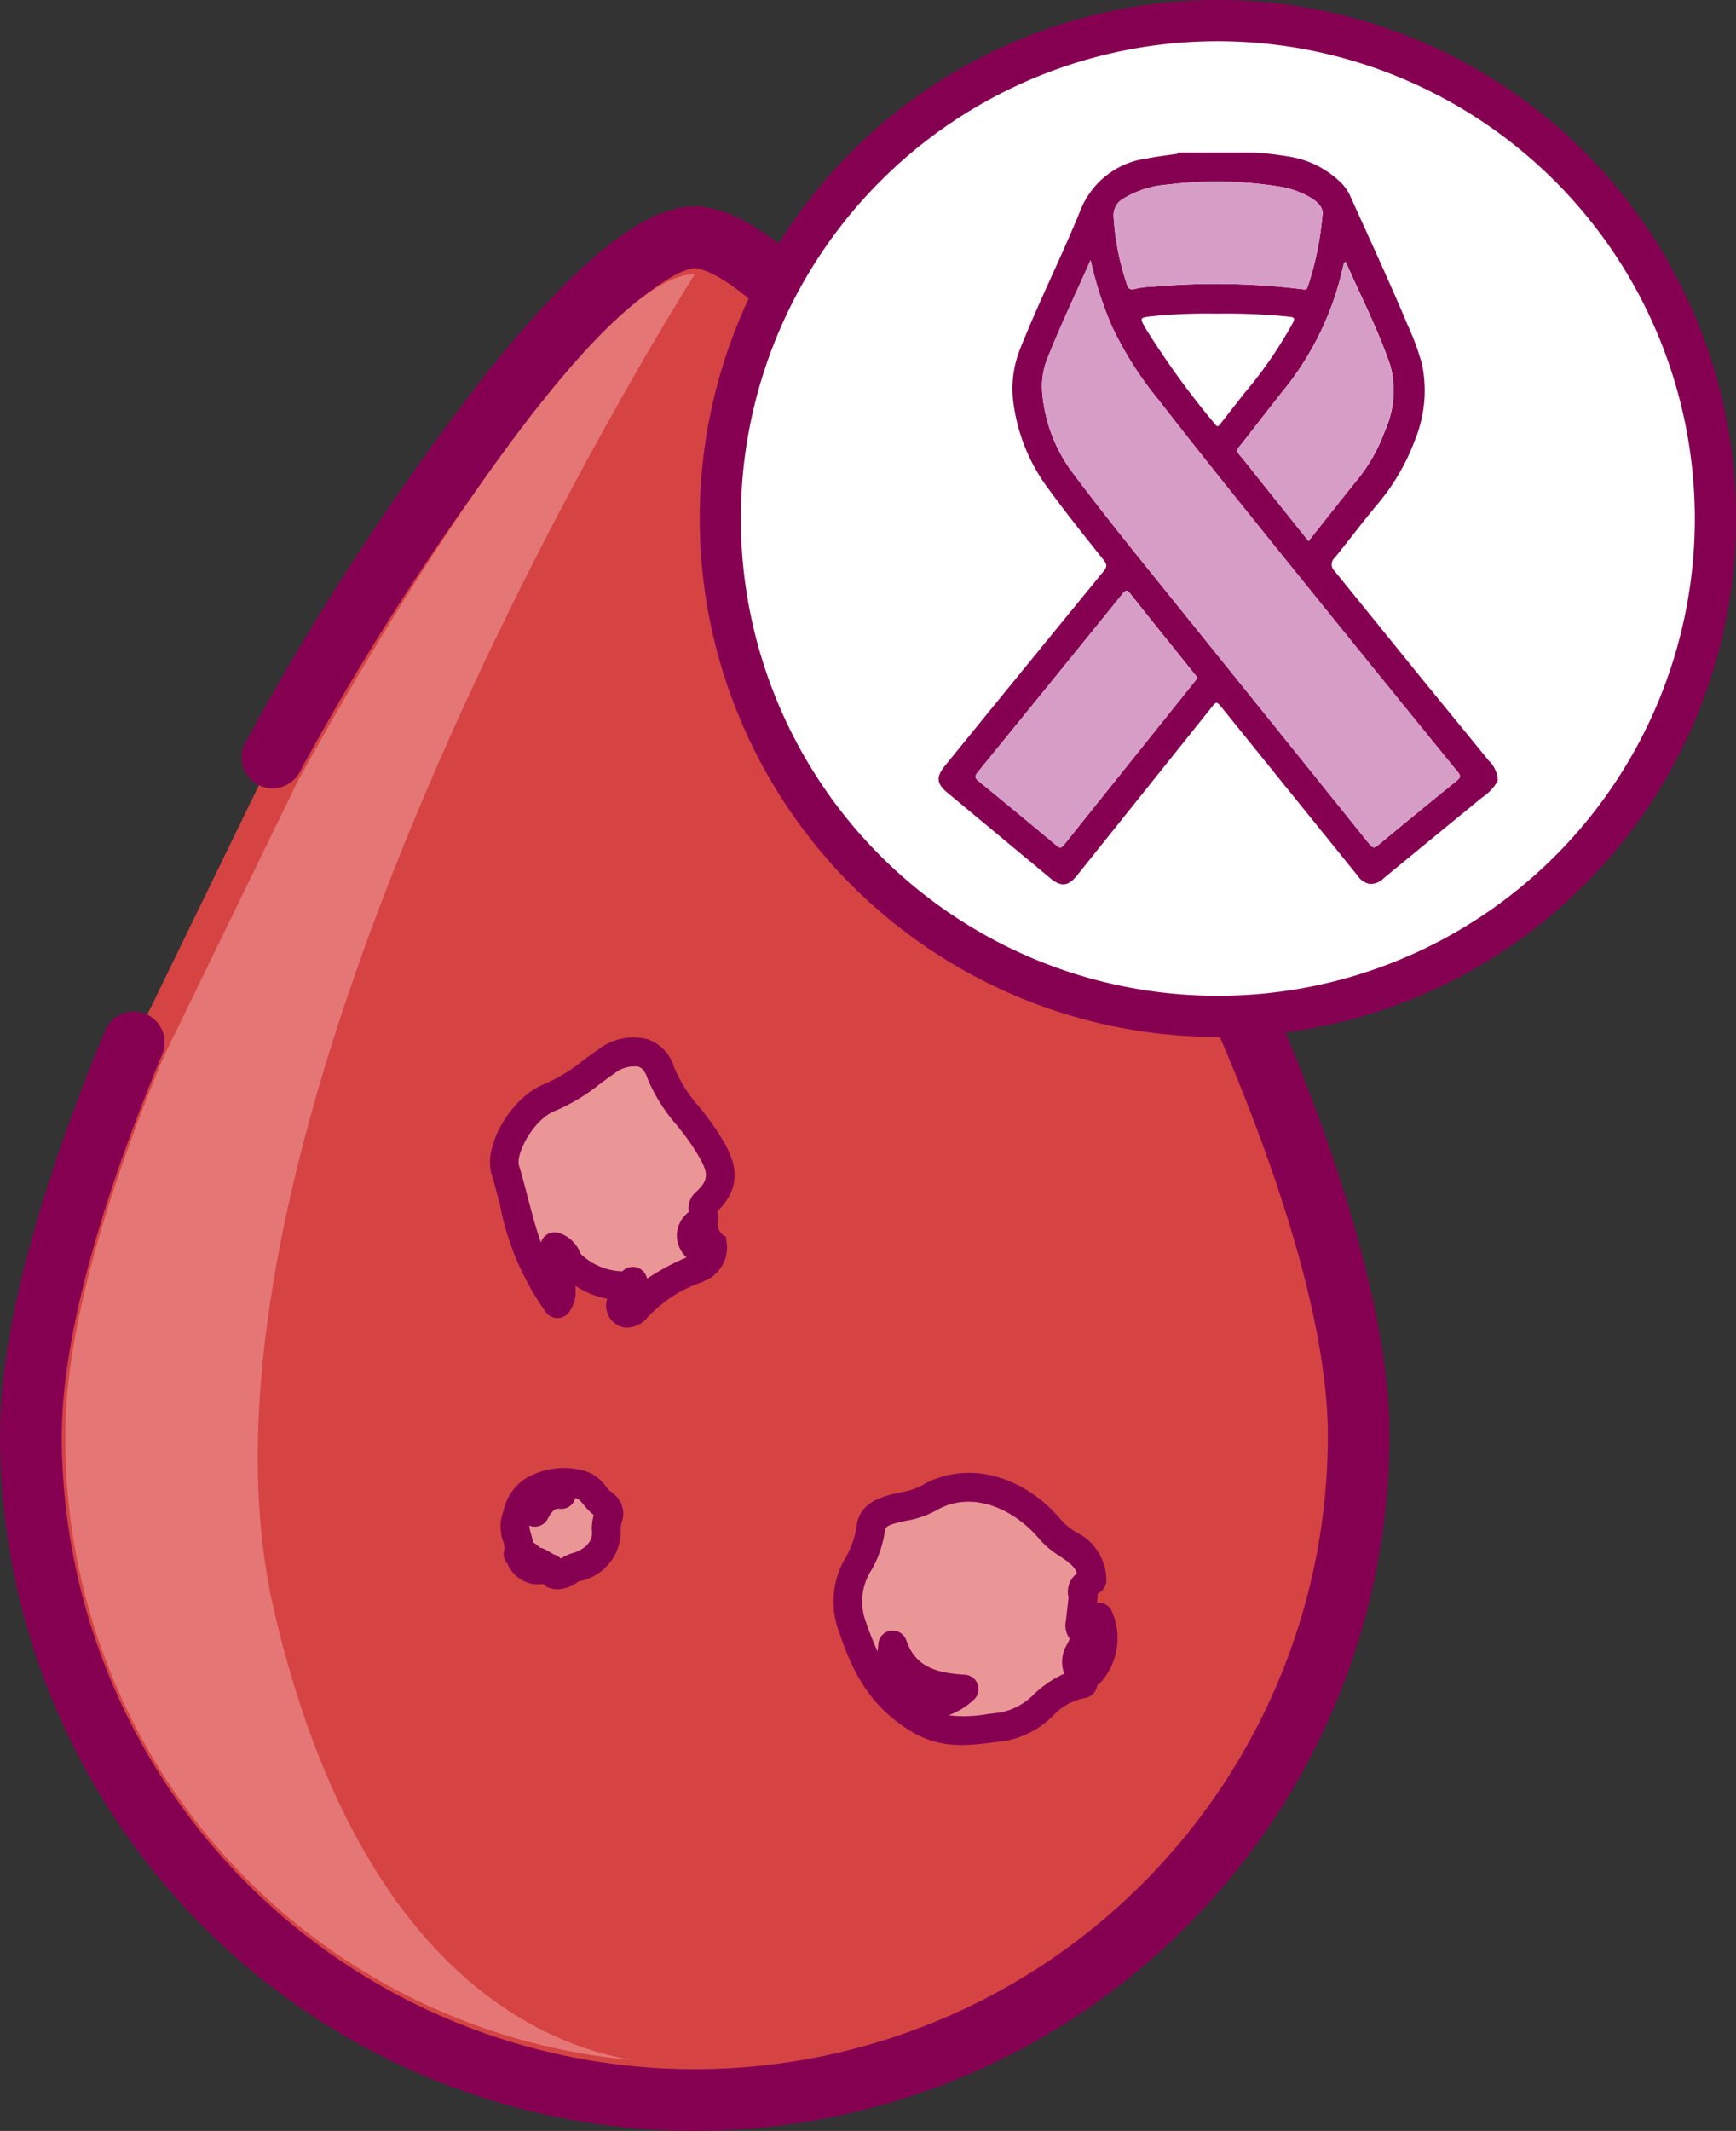 <svg id="icone_cancer_leucemia" xmlns="http://www.w3.org/2000/svg" xmlns:xlink="http://www.w3.org/1999/xlink" width="91.582" height="112.351" viewBox="0 0 91.582 112.351">
  <rect x="0" y="0" width="91.582" height="112.351" fill="#333333" stroke="none"/>
  <defs>
    <clipPath id="clip-path">
      <rect id="Rectangle_493" data-name="Rectangle 493" width="91.582" height="112.351" fill="none"/>
    </clipPath>
  </defs>
  <g id="Group_427" data-name="Group 427" clip-path="url(#clip-path)">
    <path id="Path_485" data-name="Path 485" d="M20.241,85.04c8.134-14.735,17.94-27.421,22.283-27.421,8.073,0,35.023,43.839,35.023,63.182a35.023,35.023,0,1,1-70.047,0c0-5.469,2.154-12.9,5.428-20.737" transform="translate(-5.871 -45.103)" fill="#d64343"/>
    <path id="Path_486" data-name="Path 486" d="M36.653,151.582A36.694,36.694,0,0,1,0,114.93c0-6.663,3.02-15.3,5.553-21.365A1.629,1.629,0,0,1,8.56,94.82c-3.468,8.309-5.3,15.263-5.3,20.11a33.394,33.394,0,1,0,66.789,0c0-9.876-7.369-26.12-14.265-38.028a128.432,128.432,0,0,0-11.5-16.961c-5.294-6.379-7.4-6.564-7.625-6.564-.244,0-2.558.213-8.447,7.574A139.464,139.464,0,0,0,15.8,79.956a1.629,1.629,0,0,1-2.852-1.575A142.8,142.8,0,0,1,25.661,58.915c4.736-5.919,8.331-8.8,10.992-8.8,7.029,0,19.517,20.951,21.949,25.15,9.207,15.9,14.7,30.726,14.7,39.661a36.694,36.694,0,0,1-36.653,36.653" transform="translate(0 -39.232)" fill="#860052"/>
    <path id="Path_487" data-name="Path 487" d="M218.239,366.7l-.133,1.182c-.016.179-.06.511-.045.514.407.072.471-.266.578-.548l.413-.034a2.727,2.727,0,0,1-.44,2.911c-.163-.489.417-1.063-.314-1.7-.191.735-.872,1.158.029,1.961l-.118.341c-1.711.15-2.4,2.072-4.281,2.271-1.622.171-2.9.518-4.483-.475-2.015-1.268-2.777-2.968-3.487-5.11-.672-2.027.915-3.188,1.068-4.862.116-1.269,2-.977,3.021-1.59,2.181-1.31,4.817-.349,6.487,1.675.718.871,2.215,1.093,2.162,2.632-.281.206-.639.369-.457.83m-10.053,2.582c-.086,1.072-.331,2.157.8,2.758a2.361,2.361,0,0,0,2.969-.434c-1.822-.1-3.16-.6-3.769-2.324" transform="translate(-161.092 -282.555)" fill="#ea9696"/>
    <path id="Path_488" data-name="Path 488" d="M209.072,371.847a4.967,4.967,0,0,1-2.766-.79c-2.306-1.45-3.115-3.436-3.8-5.515a4.531,4.531,0,0,1,.5-3.643,4.682,4.682,0,0,0,.534-1.529c.125-1.368,1.435-1.651,2.3-1.839a3.944,3.944,0,0,0,1.083-.334c2.34-1.405,5.41-.648,7.465,1.843a3.475,3.475,0,0,0,.725.577,2.834,2.834,0,0,1,1.611,2.565.761.761,0,0,1-.311.588l-.124.087-.029.02a.76.76,0,0,1,0,.194l-.031.273.026,0a.758.758,0,0,1,.716.368,3.486,3.486,0,0,1-.532,3.813.753.753,0,0,1-.177.143l-.068.2a.76.76,0,0,1-.653.51,3.064,3.064,0,0,0-1.617.912,4.765,4.765,0,0,1-2.65,1.358c-.216.023-.426.049-.632.075a12.7,12.7,0,0,1-1.57.128m-.676-1.571a7.024,7.024,0,0,0,2.059-.066c.215-.026.434-.054.659-.078a3.415,3.415,0,0,0,1.829-1.007,5.873,5.873,0,0,1,1.558-1.045,1.765,1.765,0,0,1,.162-1.566c.048-.1.093-.189.127-.276a1.161,1.161,0,0,1-.2-.949c.007-.068.015-.136.02-.189l.117-1.04a1.221,1.221,0,0,1,.439-1.261c-.089-.338-.368-.557-.907-.918a4.681,4.681,0,0,1-1.05-.872c-1.28-1.551-3.55-2.684-5.509-1.507a5.047,5.047,0,0,1-1.545.517c-.863.186-1.091.288-1.109.492a5.893,5.893,0,0,1-.677,2.046,3.069,3.069,0,0,0-.427,2.508,17.02,17.02,0,0,0,.712,1.847l.007-.075c.01-.109.021-.219.03-.328a.76.76,0,0,1,1.474-.192c.433,1.224,1.271,1.717,3.094,1.819a.76.76,0,0,1,.462,1.328,3.984,3.984,0,0,1-1.328.814" transform="translate(-158.357 -279.844)" fill="#860052"/>
    <path id="Path_489" data-name="Path 489" d="M126.788,364.393l-.387-.232c-.059-.034-.167-.1-.171-.1-.089.129.018.2.1.286l-.053.148a1.034,1.034,0,0,1-.936-.61c.194.021.3.311.635.158-.224-.181-.262-.483-.681-.3l-.1-.094c.217-.614-.338-1.153-.111-1.835a2.293,2.293,0,0,1,.869-1.473,3.192,3.192,0,0,1,2.312-.4c.805.087.957.817,1.51,1.133.42.24.023.844.074,1.293a1.928,1.928,0,0,1-1.6,1.976c-.413.111-.725.593-1.248.332-.027-.129-.027-.279-.215-.288m.69-3.876c-.356-.2-.692-.454-1.078-.157a.9.9,0,0,0-.317,1.093c.321-.613.7-1,1.395-.935" transform="translate(-97.87 -281.724)" fill="#ea9696"/>
    <path id="Path_490" data-name="Path 490" d="M124.556,362.776a1.4,1.4,0,0,1-.633-.155.225.225,0,0,0-.3-.107,1.779,1.779,0,0,1-1.718-1.068l-.008-.02a.761.761,0,0,1-.155-.766,1,1,0,0,0-.07-.416,2.257,2.257,0,0,1-.045-1.406c.025-.076.048-.15.071-.222a2.666,2.666,0,0,1,1.1-1.645,3.936,3.936,0,0,1,2.812-.521,2.17,2.17,0,0,1,1.49.911,1.477,1.477,0,0,0,.316.318,1.336,1.336,0,0,1,.5,1.594,1.754,1.754,0,0,0-.047.276,2.669,2.669,0,0,1-2.157,2.793,1.443,1.443,0,0,0-.188.105,1.826,1.826,0,0,1-.963.328m-.548-.365h0Zm.319-1.478a.9.9,0,0,1,.386.225l.009-.005a2.181,2.181,0,0,1,.591-.279c.566-.152,1.107-.568,1.04-1.155a2.319,2.319,0,0,1,.073-.768c.006-.027.013-.059.019-.091a3.223,3.223,0,0,1-.515-.521c-.222-.266-.305-.347-.457-.371,0,.011-.006.022-.009.033a.756.756,0,0,1-.793.534c-.185-.016-.359-.031-.655.531a.761.761,0,0,1-.967.348,1.531,1.531,0,0,0,.083.419,3.932,3.932,0,0,1,.11.468,1.312,1.312,0,0,1,.355.277,1.133,1.133,0,0,1,.387.151Z" transform="translate(-95.129 -278.983)" fill="#860052"/>
    <path id="Path_491" data-name="Path 491" d="M128.965,267.568a4.011,4.011,0,0,1-3.113-1.232,1.151,1.151,0,0,0-.724-.816q0,.406,0,.813c-.093.708.715,1.324.146,2.2-1.689-2.088-2.043-4.716-2.753-7.061-.33-1.09.939-3.264,2.342-3.812a14.566,14.566,0,0,0,2.973-1.885c1.123-.764,2.387-.814,2.875.545.5,1.4,1.573,2.327,2.319,3.487.862,1.342,1.335,2.266,0,3.458-.148.132-.028.566-.032.859a.823.823,0,0,0-.48,1.32c.443.563.453-.536.89-.411.025.576.124,1.243-.5,1.527a8.447,8.447,0,0,0-3.491,2.245c-.18.23-.682.424-.809-.123-.046-.2.244-.471.38-.71.346-.1.414-.313.262-.621l-.28.221" transform="translate(-95.865 -199.795)" fill="#ea9696"/>
    <path id="Path_492" data-name="Path 492" d="M126.24,267.05a1.115,1.115,0,0,1-.24-.026,1.144,1.144,0,0,1-.861-.915.986.986,0,0,1,.041-.579,4.581,4.581,0,0,1-1.693-.689,1.877,1.877,0,0,1-.3,1.361.76.76,0,0,1-1.228.062,14.378,14.378,0,0,1-2.452-5.728c-.145-.553-.281-1.076-.437-1.59-.452-1.495,1.062-4.064,2.793-4.74a8.621,8.621,0,0,0,2.024-1.23c.255-.189.519-.385.8-.575a3.017,3.017,0,0,1,2.6-.56,2.237,2.237,0,0,1,1.415,1.477,7.545,7.545,0,0,0,1.331,2.1,14.936,14.936,0,0,1,.912,1.229c.718,1.117,1.692,2.633.055,4.259,0,.029.006.059.008.084a3.374,3.374,0,0,1,.025.4.707.707,0,0,0,.41.866l.007.148a1.918,1.918,0,0,1-.956,2.1l-.361.162a6.976,6.976,0,0,0-2.845,1.86,1.391,1.391,0,0,1-1.046.521m.281-3.2a.747.747,0,0,1,.168.019.76.76,0,0,1,.514.406,1.679,1.679,0,0,1,.08.192,11.83,11.83,0,0,1,2.077-1.113,1.5,1.5,0,0,1-.166-.18,1.549,1.549,0,0,1-.287-1.4,1.588,1.588,0,0,1,.569-.817,1.156,1.156,0,0,1,.32-1c.848-.757.741-1.121-.133-2.48a13.7,13.7,0,0,0-.822-1.1,8.824,8.824,0,0,1-1.573-2.537c-.161-.45-.381-.521-.454-.545a1.661,1.661,0,0,0-1.278.371c-.253.172-.493.35-.747.538a9.95,9.95,0,0,1-2.377,1.426c-1.112.434-2.083,2.249-1.891,2.883.164.542.311,1.1.453,1.646.21.8.423,1.617.7,2.406a.761.761,0,0,1,.942-.509,1.8,1.8,0,0,1,1.151,1.1,3.248,3.248,0,0,0,2.185.927h.009l.087-.069a.76.76,0,0,1,.47-.163" transform="translate(-93.141 -197.054)" fill="#860052"/>
    <path id="Path_493" data-name="Path 493" d="M26.891,137.016c-6.1-26.08,22.193-70.467,22.193-70.467-4.171,0-13.154,12.619-20.967,26.771l-7.024,14.429c-3.144,7.531-5.213,14.664-5.213,19.916a32.851,32.851,0,0,0,29.907,33.042c-5.038-.857-14.53-5.017-18.9-23.692" transform="translate(-12.431 -52.094)" fill="#e57676"/>
    <path id="Path_494" data-name="Path 494" d="M227.424,31.25A26.25,26.25,0,1,1,201.174,5a26.25,26.25,0,0,1,26.25,26.25" transform="translate(-136.928 -3.914)" fill="#fff"/>
    <path id="Path_495" data-name="Path 495" d="M197.26,54.672A27.336,27.336,0,1,1,224.6,27.336,27.367,27.367,0,0,1,197.26,54.672m0-52.5a25.164,25.164,0,1,0,25.164,25.164A25.192,25.192,0,0,0,197.26,2.172" transform="translate(-133.014 0)" fill="#860052"/>
    <path id="Path_496" data-name="Path 496" d="M292.165,37.038a.562.562,0,0,1-.6,0Z" transform="translate(-228.231 -28.993)" fill="#860052"/>
    <path id="Path_497" data-name="Path 497" d="M297.709,37.038a.562.562,0,0,1-.6,0Z" transform="translate(-232.571 -28.993)" fill="#860052"/>
    <path id="Path_498" data-name="Path 498" d="M287.551,37.1c-.062.01-.13.033-.147-.062h.151c.025.015.033.029.024.043s-.018.02-.027.02" transform="translate(-224.976 -28.993)" fill="#860052"/>
    <path id="Path_499" data-name="Path 499" d="M288.083,37.1c0-.021,0-.041,0-.062h.151c.025.015.033.029.024.043s-.018.02-.026.02h-.151" transform="translate(-225.507 -28.993)" fill="#860052"/>
    <path id="Path_500" data-name="Path 500" d="M288.779,37.1c0-.021,0-.042,0-.063h.151c.025.015.033.03.024.043s-.018.02-.027.02h-.15" transform="translate(-226.052 -28.993)" fill="#860052"/>
    <path id="Path_501" data-name="Path 501" d="M289.469,37.1c0-.021,0-.042,0-.063h.151c-.029.074-.089.074-.154.063" transform="translate(-226.592 -28.993)" fill="#860052"/>
    <path id="Path_502" data-name="Path 502" d="M301.419,37.1c-.064.01-.124.012-.153-.063h.151c.024.013.032.027.025.041s-.015.022-.022.022" transform="translate(-235.827 -28.993)" fill="#860052"/>
    <path id="Path_503" data-name="Path 503" d="M301.962,37.1c0-.021,0-.042,0-.063h.151c.024.013.032.027.025.041s-.015.022-.023.022h-.15" transform="translate(-236.369 -28.993)" fill="#860052"/>
    <path id="Path_504" data-name="Path 504" d="M302.654,37.1c0-.021,0-.042,0-.063h.151c-.02.09-.085.074-.148.063" transform="translate(-236.912 -28.993)" fill="#860052"/>
    <path id="Path_505" data-name="Path 505" d="M256.966,69.137c-1.335-1.647-2.686-3.28-4.021-4.928q-2.073-2.559-4.148-5.115a.462.462,0,0,1,.006-.687c.746-.913,1.453-1.859,2.208-2.765a11.416,11.416,0,0,0,2.045-3.487,6.856,6.856,0,0,0,.352-3.99,13.668,13.668,0,0,0-.756-2.046c-.966-2.3-2.021-4.566-3.047-6.842a2.411,2.411,0,0,0-.4-.586,5,5,0,0,0-2.756-1.435,17.168,17.168,0,0,0-1.854-.219h-.3c-.045.049-.1.036-.161.039H244c-.056,0-.116.01-.161-.039h-.3a.98.98,0,0,1-.6,0h-.6a.98.98,0,0,1-.6,0h-.3c-.047.051-.109.035-.166.039h-.269c-.058,0-.12.012-.167-.039h-.3c-.026.1-.115.073-.182.083-.482.075-.97.127-1.447.226a4.38,4.38,0,0,0-3.514,2.735c-1,2.465-2.208,4.847-3.188,7.326a5.639,5.639,0,0,0-.36,2.729,9.687,9.687,0,0,0,1.92,4.71c.918,1.254,1.891,2.468,2.86,3.683.189.237.17.365-.013.588q-4.184,5.108-8.349,10.23c-.5.614-.471.955.131,1.455l5.412,4.494c.562.467.942.432,1.4-.137q3.54-4.418,7.078-8.838c.291-.364.288-.364.585,0q3.571,4.418,7.142,8.835a.988.988,0,0,0,.629.438.949.949,0,0,0,.744-.292q2.6-2.136,5.207-4.269a2.521,2.521,0,0,0,.809-.855v-.226a1.7,1.7,0,0,0-.421-.817m-7.714-26.093c.02-.083.005-.179.123-.245.8,1.817,1.711,3.583,2.353,5.461a5.158,5.158,0,0,1-.3,3.49A8.747,8.747,0,0,1,250,54.29c-.86,1.06-1.7,2.135-2.572,3.233L245.1,54.611c-.438-.548-.87-1.1-1.318-1.641a.284.284,0,0,1,0-.436c.85-1.069,1.675-2.158,2.529-3.223a15.684,15.684,0,0,0,2.938-6.267m-6.477,8.3c-.092.12-.151.181-.271.021a44.412,44.412,0,0,1-3.7-5.108c-.273-.5-.27-.508.272-.581a28.263,28.263,0,0,1,3.471-.146,33.3,33.3,0,0,1,3.891.163c.269.033.273.1.17.313a22.1,22.1,0,0,1-2.554,3.708c-.422.545-.853,1.084-1.274,1.63m-5.123-11.878a5.192,5.192,0,0,1,2.342-.742,21.2,21.2,0,0,1,5.995.121,4.823,4.823,0,0,1,1.38.473c.517.27.887.626.787,1.049a16.116,16.116,0,0,1-.775,3.749c-.049.157-.137.146-.256.129a37.458,37.458,0,0,0-7.994-.129,3.741,3.741,0,0,0-.818.1c-.343.106-.425-.051-.5-.332a13.612,13.612,0,0,1-.672-3.492,1.011,1.011,0,0,1,.515-.929m3.76,25.47q-3.446,4.3-6.888,8.6c-.153.192-.231.175-.4.033q-2.049-1.711-4.117-3.4c-.213-.174-.187-.275-.029-.469q3.814-4.677,7.611-9.368c.165-.2.236-.284.444-.02,1.107,1.409,2.238,2.8,3.361,4.2.055.068.108.138.167.213-.049.072-.093.147-.147.215m13.842,5.209q-2.078,1.677-4.133,3.383c-.192.158-.29.216-.486-.028Q244.7,66.109,238.75,58.733c-1.246-1.551-2.486-3.108-3.68-4.7a8.156,8.156,0,0,1-1.7-4.464,3.97,3.97,0,0,1,.3-1.725c.681-1.707,1.469-3.366,2.263-5.141a18.805,18.805,0,0,0,1.126,3.5,18.561,18.561,0,0,0,2.471,3.889c2.288,2.953,4.638,5.858,6.983,8.766q4.379,5.429,8.785,10.835c.165.2.16.29-.045.455" transform="translate(-178.397 -28.993)" fill="#860052"/>
    <path id="Path_506" data-name="Path 506" d="M306.125,63.8c.02-.083.005-.179.123-.245.8,1.817,1.711,3.583,2.353,5.461a5.157,5.157,0,0,1-.3,3.489,8.745,8.745,0,0,1-1.425,2.542c-.86,1.06-1.7,2.135-2.572,3.233l-2.324-2.912c-.438-.548-.87-1.1-1.318-1.641a.284.284,0,0,1,0-.436c.85-1.069,1.675-2.158,2.529-3.223a15.681,15.681,0,0,0,2.938-6.267" transform="translate(-235.271 -49.753)" fill="#d69dc6"/>
    <path id="Path_507" data-name="Path 507" d="M270.937,44.994a5.2,5.2,0,0,1,2.342-.742,21.2,21.2,0,0,1,5.995.121,4.813,4.813,0,0,1,1.379.473c.517.27.887.626.787,1.049a16.117,16.117,0,0,1-.775,3.748c-.049.157-.137.146-.256.129a37.473,37.473,0,0,0-7.994-.129,3.743,3.743,0,0,0-.818.1c-.342.106-.425-.051-.5-.332a13.613,13.613,0,0,1-.672-3.492,1.011,1.011,0,0,1,.515-.929" transform="translate(-211.682 -34.52)" fill="#d69dc6"/>
    <path id="Path_508" data-name="Path 508" d="M248.445,148.206q-3.446,4.3-6.888,8.6c-.153.192-.231.176-.4.033q-2.049-1.711-4.117-3.4c-.213-.174-.187-.275-.029-.469q3.814-4.677,7.611-9.368c.165-.2.236-.285.444-.02,1.107,1.409,2.238,2.8,3.361,4.2.055.068.108.138.167.213-.049.072-.093.147-.147.215" transform="translate(-185.43 -112.262)" fill="#d69dc6"/>
    <path id="Path_509" data-name="Path 509" d="M274.951,90.561q-2.078,1.677-4.133,3.383c-.192.158-.29.216-.486-.028q-5.933-7.392-11.885-14.768c-1.246-1.551-2.486-3.108-3.68-4.7a8.156,8.156,0,0,1-1.7-4.464,3.97,3.97,0,0,1,.3-1.725c.681-1.707,1.469-3.366,2.263-5.141a18.805,18.805,0,0,0,1.126,3.5,18.56,18.56,0,0,0,2.471,3.889c2.288,2.953,4.638,5.858,6.983,8.766Q270.59,84.7,275,90.106c.165.2.16.29-.045.455" transform="translate(-198.093 -49.408)" fill="#d69dc6"/>
  </g>
</svg>
